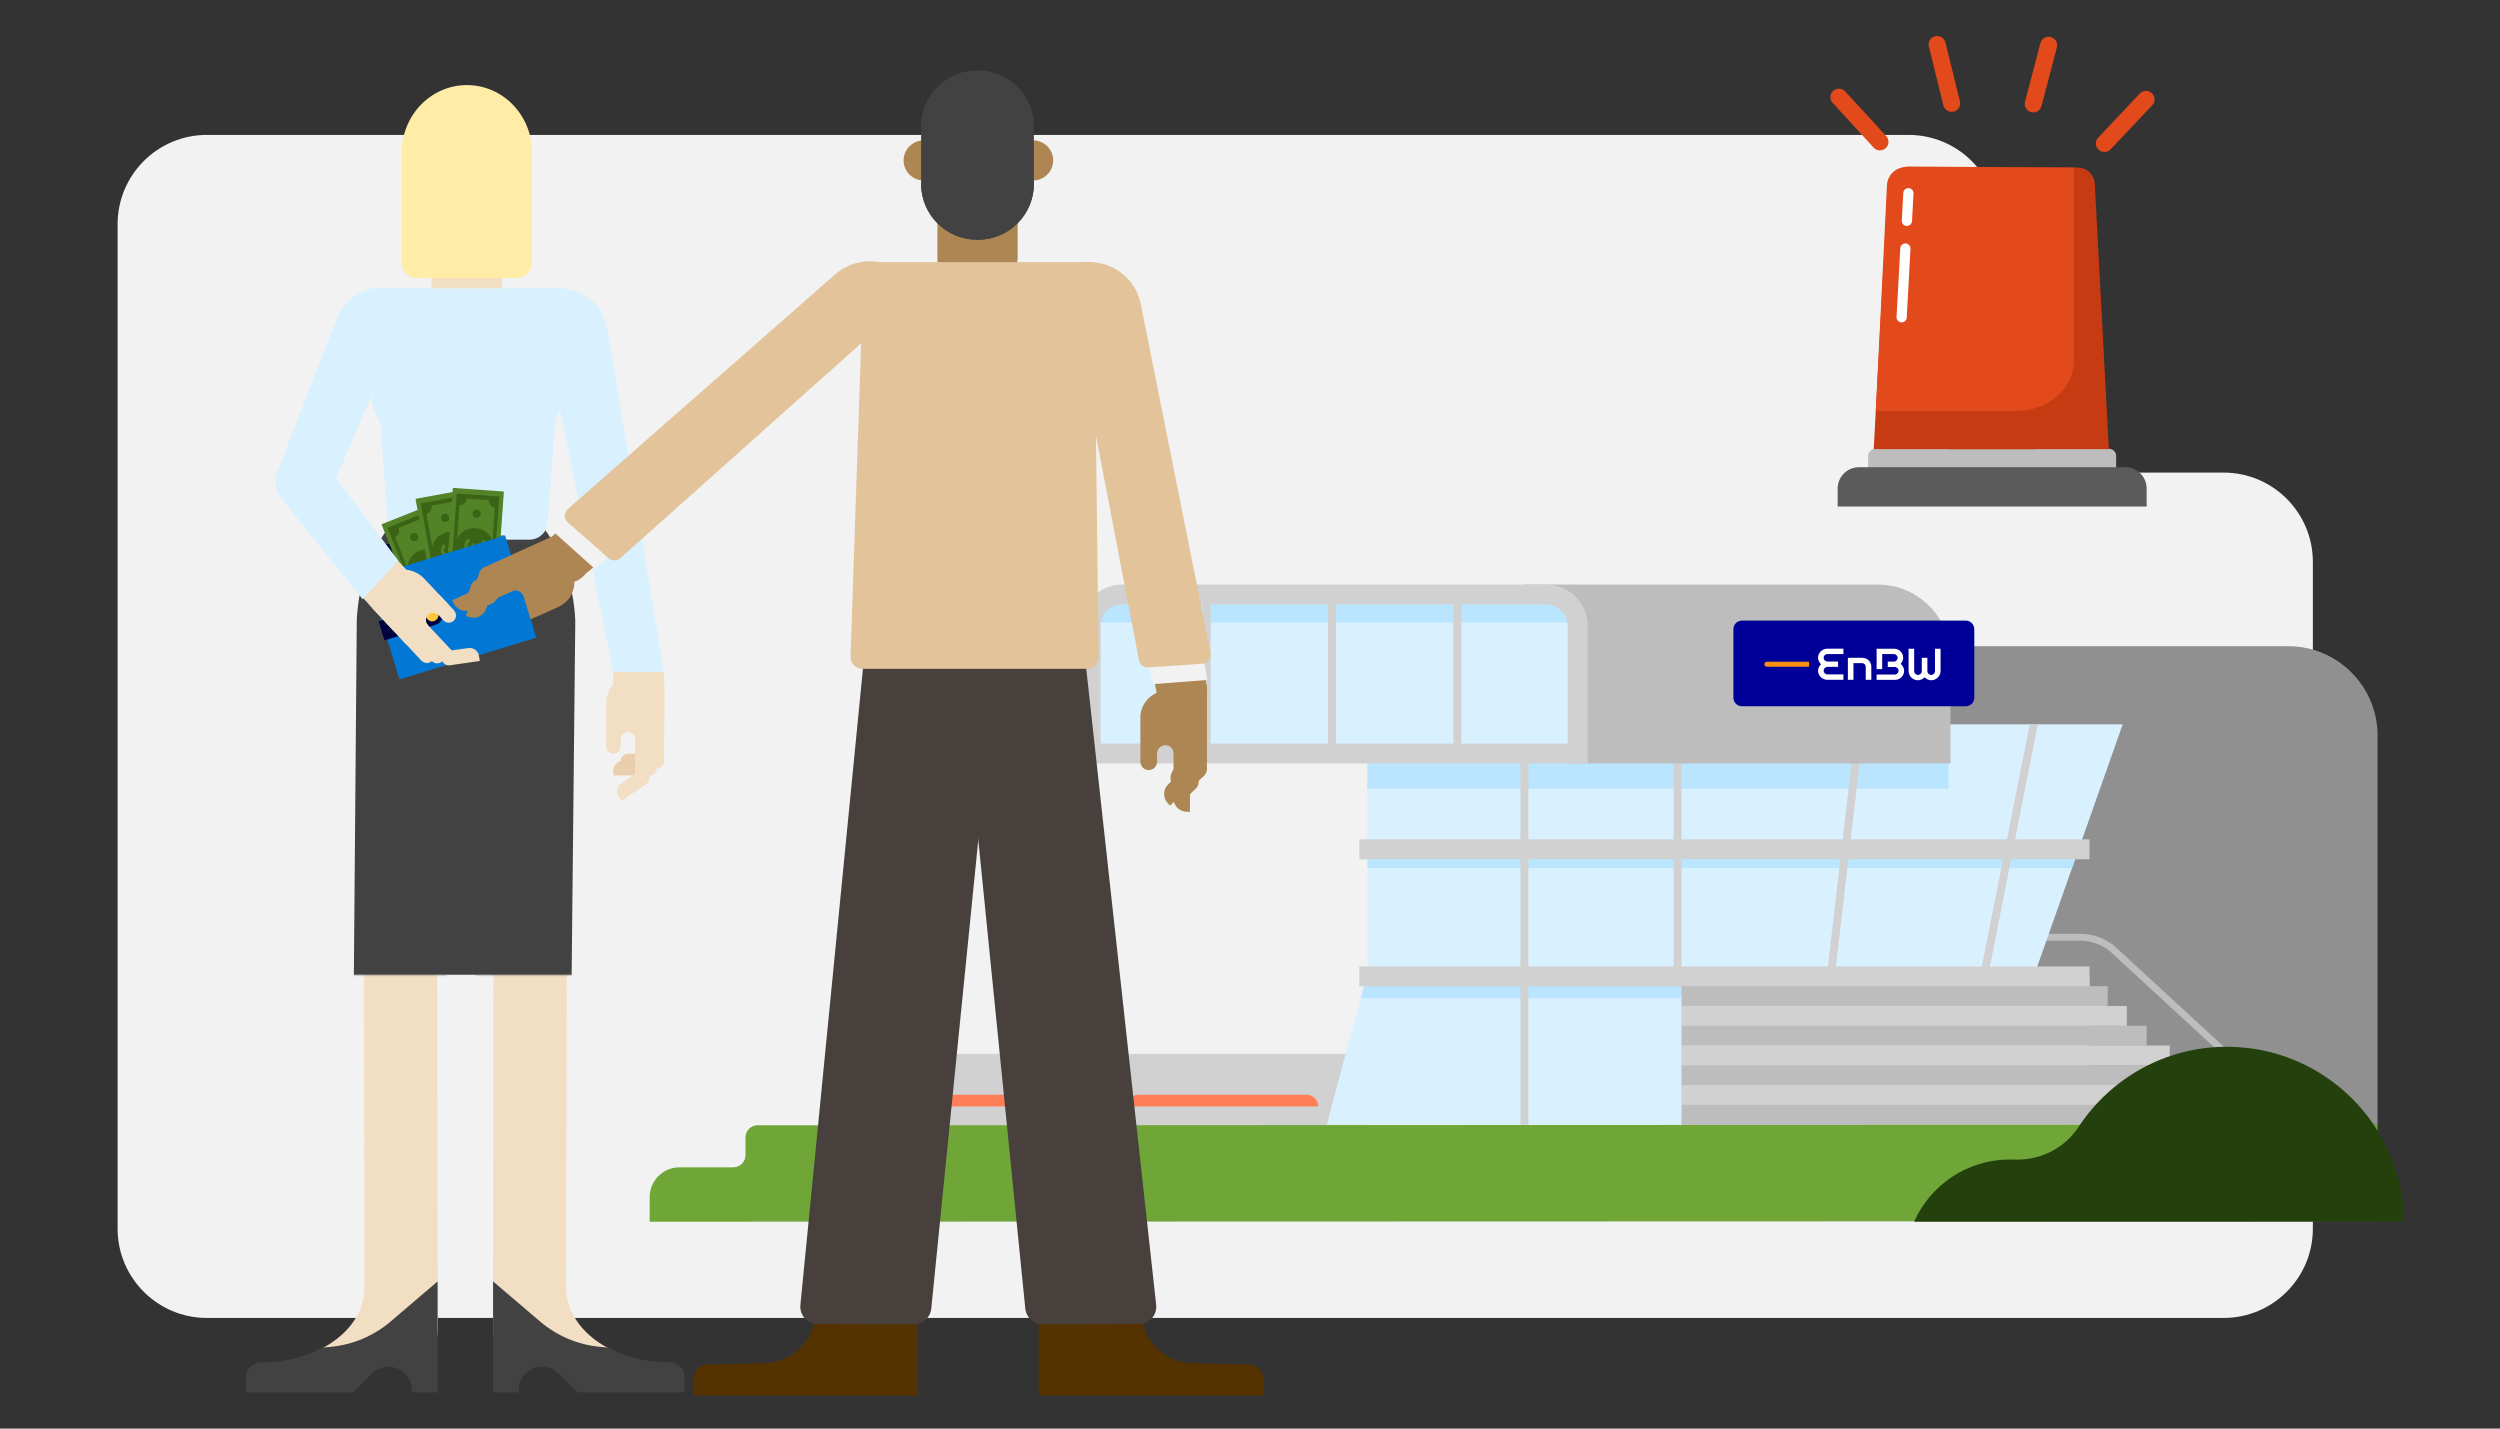 <?xml version="1.0" encoding="UTF-8"?>
<svg id="Ebene_1" data-name="Ebene 1" xmlns="http://www.w3.org/2000/svg" xmlns:xlink="http://www.w3.org/1999/xlink" viewBox="0 0 1400 800">
  <rect x="0" y="0" width="1400" height="800" fill="#333333" stroke="none"/>
  <defs>
    <style>
      .cls-1 {
        mask: url(#mask);
      }

      .cls-2 {
        fill: #538327;
      }

      .cls-3 {
        fill: #909090;
      }

      .cls-4 {
        fill: #bdbdbd;
      }

      .cls-5 {
        fill: #f2dec3;
      }

      .cls-6 {
        fill: #bdbdbd;
      }

      .cls-7 {
        fill: #5b5b5b;
      }

      .cls-8 {
        fill: #fe8f11;
      }

      .cls-9 {
        fill: #000240;
      }

      .cls-10 {
        fill: #ad8653;
      }

      .cls-11 {
        fill: #48403c;
      }

      .cls-12 {
        fill: #3b6315;
      }

      .cls-13 {
        fill: #e2c39a;
      }

      .cls-14 {
        fill: #ffc83a;
      }

      .cls-15 {
        fill: #bae5ff;
      }

      .cls-16 {
        stroke: #fefefe;
        stroke-width: 5.73px;
      }

      .cls-16, .cls-17 {
        fill: none;
        stroke-linecap: round;
        stroke-miterlimit: 10;
      }

      .cls-18 {
        fill: #fff;
      }

      .cls-19 {
        fill: #00185d;
      }

      .cls-20 {
        fill: #23400d;
      }

      .cls-21 {
        fill: #70a638;
      }

      .cls-22 {
        fill: #feeca7;
      }

      .cls-23 {
        fill: #009;
      }

      .cls-24 {
        fill: #f2f2f2;
      }

      .cls-25 {
        fill: #f2f2f2;
      }

      .cls-26 {
        fill: #553301;
      }

      .cls-27 {
        fill: #424242;
      }

      .cls-28 {
        fill: #0278d4;
      }

      .cls-29 {
        fill: #e2491b;
      }

      .cls-30 {
        fill: #d9f1ff;
      }

      .cls-17 {
        stroke: #e2491b;
        stroke-width: 9.54px;
      }

      .cls-31 {
        fill: #c73b12;
      }

      .cls-32 {
        fill: #fe7e58;
      }

      .cls-33 {
        fill: #e9cfae;
      }

      .cls-34 {
        fill: #d1d1d1;
      }
    </style>
    <mask id="mask" x="190.19" y="271.94" width="141.56" height="385.96" maskUnits="userSpaceOnUse">
      <g id="mask0_2321_2177" data-name="mask0 2321 2177">
        <path class="cls-18" d="M331.75,276.38h-141.56v269.63h141.56v-269.63Z"/>
      </g>
    </mask>
  </defs>
  <path class="cls-25" d="M1118.8,125.55v89.1c0,27.61,22.39,50,50,50h76.4c27.61,0,50,22.39,50,50v373.4c0,27.61-22.39,50-50,50H115.86c-27.61,0-50-22.39-50-50V125.55c0-27.61,22.39-50,50-50h952.94c27.61,0,50,22.39,50,50Z"/>
  <g id="Gebäude">
    <path class="cls-3" d="M946.01,361.88h335.41c27.6,0,50.02,22.41,50.02,50.02v217.96h-385.42v-267.97h0Z"/>
    <path class="cls-4" d="M1263.83,618.79v-5.97c0-2.77-1.16-5.41-3.19-7.29l-78.06-71.89-.45-.41c-4.71-4.14-10.78-6.43-17.07-6.43h-31.31c-1.07,0-1.94-.87-1.94-1.94s.87-1.94,1.94-1.94h31.31c7.46,0,14.65,2.81,20.14,7.87h0l78.06,71.89h0c2.83,2.61,4.44,6.28,4.44,10.13v5.97c0,1.07-.87,1.94-1.94,1.94s-1.94-.87-1.94-1.94Z"/>
    <path class="cls-34" d="M765.71,590.15h-253.01v40.05h253.01v-40.05Z"/>
    <path class="cls-30" d="M941.68,629.86h-198.69l22.72-85.31h175.97v85.31Z"/>
    <path class="cls-15" d="M762.12,559.01h179.56v-7.89h-177.6l-1.96,7.89Z"/>
    <path class="cls-30" d="M1138.93,546.78h-373.23v-141.14h423.01l-49.79,141.14Z"/>
    <path class="cls-15" d="M765.71,486.14h394.61l2.79-7.89h-397.4v7.89Z"/>
    <path class="cls-15" d="M1091.13,424.73h-325.42v16.94h325.42v-16.94Z"/>
    <path class="cls-34" d="M1170.12,470.04h-408.92v11.15h408.92v-11.15Z"/>
    <path class="cls-34" d="M1170.12,541.2h-408.92v11.15h408.92v-11.15Z"/>
    <path class="cls-34" d="M855.91,405.63h-4.46v224.22h4.46v-224.22Z"/>
    <path class="cls-34" d="M941.68,405.63h-4.46v141.14h4.46v-141.14Z"/>
    <path class="cls-34" d="M1141.21,405.63h-4.55l-27.94,141.14h4.54l27.95-141.14Z"/>
    <path class="cls-34" d="M1022.97,546.78h4.49l16.47-141.14h-4.49l-16.47,141.14Z"/>
    <path class="cls-4" d="M1051.53,327.35h-197.53l18.5,13.08c3.37,2.38,5.39,6.28,5.39,10.41v76.71h214.38v-59.47c0-22.46-18.28-40.73-40.73-40.73Z"/>
    <path class="cls-34" d="M1170.12,546.78h-228.44v83.08h228.44v-83.08Z"/>
    <path class="cls-4" d="M1180.3,552.27h-238.62v11.15h238.62v-11.15Z"/>
    <path class="cls-34" d="M1191.02,563.34h-249.34v11.15h249.34v-11.15Z"/>
    <path class="cls-4" d="M1202.12,574.42h-260.44v11.15h260.44v-11.15Z"/>
    <path class="cls-34" d="M1215.06,585.49h-273.38v11.15h273.38v-11.15Z"/>
    <path class="cls-4" d="M1228.01,596.56h-286.32v11.15h286.32v-11.15Z"/>
    <path class="cls-34" d="M1240.58,607.62h-298.89v11.15h298.89v-11.15Z"/>
    <path class="cls-4" d="M1255,618.7h-313.31v11.15h313.31v-11.15Z"/>
    <path class="cls-30" d="M634.19,332.93h234.95c9.06,0,16.43,7.36,16.43,16.43v72.62h-274.78v-65.63c0-12.92,10.49-23.42,23.42-23.42h0Z"/>
    <path class="cls-15" d="M630.16,332.93h250.7v15.69h-266.39c0-8.66,7.03-15.69,15.69-15.69Z"/>
    <path class="cls-34" d="M889.05,427.55h-283.85v-77c0-12.79,10.4-23.2,23.2-23.2h237.47c12.79,0,23.2,10.4,23.2,23.2v77h0ZM616.35,416.39h261.55v-65.85c0-6.64-5.4-12.04-12.04-12.04h-237.47c-6.64,0-12.04,5.4-12.04,12.04v65.85h0Z"/>
    <path class="cls-34" d="M677.91,336.31h-4.46v85.66h4.46v-85.66Z"/>
    <path class="cls-34" d="M748.13,336.31h-4.46v85.66h4.46v-85.66Z"/>
    <path class="cls-34" d="M818.37,336.31h-4.46v85.66h4.46v-85.66Z"/>
    <path class="cls-32" d="M510.19,613.04h94.02c3.62,0,6.57,2.94,6.57,6.57h-107.15c0-3.62,2.94-6.57,6.57-6.57h0Z"/>
    <path class="cls-32" d="M637.61,613.04h94.02c3.62,0,6.57,2.94,6.57,6.57h-107.15c0-3.62,2.94-6.57,6.57-6.57h0Z"/>
    <path class="cls-23" d="M1100.81,347.53h-125.31c-2.65,0-4.79,2.15-4.79,4.79v38.39c0,2.65,2.14,4.79,4.79,4.79h125.31c2.65,0,4.79-2.15,4.79-4.79v-38.39c0-2.65-2.14-4.79-4.79-4.79Z"/>
    <path class="cls-8" d="M989.43,373.37h23.66v-2.79h-23.66c-.77,0-1.39.63-1.39,1.39s.63,1.39,1.39,1.39Z"/>
    <path class="cls-18" d="M1042.94,368.37c2.76,0,5,2.24,5,5v7.3h-3.13v-7.3c0-1.11-.9-2.01-2.01-2.01h-4.86v9.31h-3.13v-12.3h8.14ZM1023.36,366.27h8.94v-3h-9.08c-2.82,0-5.1,2.28-5.1,5.1,0,1.41.71,2.68,1.63,3.6-.92.92-1.63,2.2-1.63,3.6,0,2.82,2.28,5.1,5.1,5.1h9.08v-3h-8.94c-1.16,0-2.11-.94-2.11-2.11s.94-2.11,2.11-2.11h5.95v-3h-5.95c-1.16,0-2.11-.94-2.11-2.11s.94-2.11,2.11-2.11h0ZM1064.39,371.72c.77-.9,1.39-2.07,1.39-3.34,0-2.82-2.28-5.1-5.1-5.1h-9.78v11.42h3.13v-8.42h6.51c1.16,0,2.11.94,2.11,2.11s-.94,2.11-2.11,2.11h-3.39v3h3.92c1.16,0,2.11.94,2.11,2.11s-.94,2.11-2.11,2.11h-10.16v3h10.3c2.82,0,5.1-2.28,5.1-5.1,0-1.54-.83-2.93-1.91-3.86h0ZM1083.59,363.28v12.54c0,1.18-.95,2.13-2.13,2.13s-2.13-.95-2.13-2.13v-7.44h-3.13v7.44c0,1.18-.95,2.13-2.13,2.13s-2.13-.95-2.13-2.13v-12.54h-3.13v12.4c0,2.91,2.35,5.26,5.26,5.26,1.44,0,2.75-.72,3.7-1.66.95.94,2.25,1.66,3.7,1.66,2.91,0,5.26-2.35,5.26-5.26v-12.4h-3.14Z"/>
  </g>
  <path class="cls-21" d="M417.47,637v9.87c0,3.78-3.06,6.83-6.83,6.83h-30.09c-9.25,0-16.73,7.5-16.73,16.73v13.74l967.61-.3v-54.02l-907.13.3c-3.78,0-6.83,3.06-6.83,6.83h0Z"/>
  <g>
    <path class="cls-26" d="M698.91,764.01h-7.32l-21.76-.65-2.55-.05c-14.9-.31-27.3-12.22-28.22-27.1l-.05-9.32h-57.37l.05,54.54h125.9v-8.7c0-4.8-3.9-8.7-8.7-8.7l.03-.02Z"/>
    <path class="cls-11" d="M583.89,741.61l53.92-.15c5.71,0,10.18-4.93,9.66-10.61l-46.29-421.16-69.43.24,42.42,422.9c.5,4.98,4.7,8.77,9.71,8.77Z"/>
    <path class="cls-26" d="M396.79,764.01h7.32l21.76-.65,2.55-.05c14.9-.31,27.3-12.22,28.22-27.1l.05-9.32h57.37l-.05,54.54h-125.9v-8.7c0-4.8,3.9-8.7,8.7-8.7l-.03-.02Z"/>
    <path class="cls-11" d="M511.79,741.61l-53.92-.15c-5.71,0-10.18-4.93-9.66-10.61l41.41-421.16,74.31.24-42.42,422.9c-.5,4.98-4.7,8.77-9.71,8.77Z"/>
    <path class="cls-10" d="M661.83,400.84c7.78,0,14.09-6.31,14.09-14.09s-6.31-14.09-14.09-14.09-14.09,6.31-14.09,14.09,6.31,14.09,14.09,14.09Z"/>
    <path class="cls-10" d="M657.8,431.91l4.1,8.35,9.41-4.61-4.1-8.35-9.41,4.61Z"/>
    <path class="cls-10" d="M665.25,441.36l-9.96,9.81-1.2-1.2c-2.96-2.98-2.93-7.79.07-10.72l4.54-4.47,6.56,6.6v-.02Z"/>
    <path class="cls-10" d="M668.83,432.45l-9.91,9.94-1.25-1.25c-2.94-2.96-2.93-7.73,0-10.69l4.59-4.6,6.56,6.6h.02Z"/>
    <path class="cls-10" d="M661.85,445.27c2.57,0,4.65-2.08,4.65-4.65s-2.08-4.65-4.65-4.65-4.65,2.08-4.65,4.65,2.08,4.65,4.65,4.65Z"/>
    <path class="cls-10" d="M643.29,431.25c2.57,0,4.65-2.08,4.65-4.65s-2.08-4.65-4.65-4.65-4.65,2.08-4.65,4.65,2.08,4.65,4.65,4.65Z"/>
    <path class="cls-10" d="M657.22,418.22l9.3.03-.16,36.34h-1.72c-4.18-.02-7.56-3.43-7.55-7.61l.13-28.76Z"/>
    <path class="cls-10" d="M669.42,441.79l-4.57,4.44-1.2-3.48,4.67-2.33,1.11,1.37Z"/>
    <path class="cls-10" d="M674.56,434.06l-4.57,4.44-1.2-3.48,4.67-2.33,1.11,1.37Z"/>
    <path class="cls-10" d="M666.58,442.75c2.57,0,4.65-2.08,4.65-4.65s-2.08-4.65-4.65-4.65-4.65,2.08-4.65,4.65,2.08,4.65,4.65,4.65Z"/>
    <path class="cls-10" d="M661.68,436.02l9.3.03.09-27.91-9.3-.03-.09,27.91Z"/>
    <path class="cls-10" d="M671.19,435.54c2.57,0,4.65-2.08,4.65-4.65s-2.08-4.65-4.65-4.65-4.65,2.08-4.65,4.65,2.08,4.65,4.65,4.65Z"/>
    <path class="cls-10" d="M666.63,386.76h9.3l-.1,44.6-9.3-.03.1-44.57Z"/>
    <path class="cls-10" d="M675.94,386.76l-.18,39.95-18.5-4.72c0-2.57-2.07-4.65-4.64-4.67-2.57,0-4.65,2.07-4.67,4.64v4.65l-9.3-.03-.05-24.64c-.02-8.38,6.77-15.18,15.14-15.18h22.22-.03Z"/>
    <path class="cls-10" d="M647.8,387.96l28.21-2.16-3.33-19.36-28.92,3.03,4.05,18.5Z"/>
    <path class="cls-24" d="M645.58,383.13l30.52-2.36-3.61-20.94-31.28,3.27,4.38,20.02Z"/>
    <path class="cls-13" d="M643.05,373.75l30.27-2.05c3.01-.21,5.16-3.01,4.57-5.97l-38.89-194.66c-2.77-15.93-17.91-26.6-33.83-23.83l-9.61,1.68,42.26,220.79c.47,2.49,2.73,4.23,5.25,4.05h-.02Z"/>
    <path class="cls-10" d="M547.42,154.06h-.07c-12.38,0-22.4,3.43-22.4-8.93v-33.27h44.8v33.27c0,12.38-9.96,8.93-22.33,8.93Z"/>
    <path class="cls-10" d="M547.35,123.06v11.21l22.4,11.19v-33.59l-22.4,11.19Z"/>
    <path class="cls-10" d="M517.23,78.65h5.6v22.4h-5.6c-6.18,0-11.21-5.03-11.21-11.21s5.03-11.21,11.21-11.21v.02Z"/>
    <path class="cls-10" d="M578.57,78.63c6.18,0,11.21,5.03,11.21,11.21,0,6.18-5.03,11.21-11.21,11.21h-5.6v-22.4h5.6s0-.02,0-.02Z"/>
    <path class="cls-27" d="M547.72,39.45h-.65c-17.26,0-31.25,13.99-31.25,31.25v32.32c0,17.26,13.99,31.25,31.25,31.25h.65c17.26,0,31.25-13.99,31.25-31.25v-32.32c0-17.26-13.99-31.25-31.25-31.25Z"/>
    <path class="cls-27" d="M568.55,107.17h-42.18l2.37-4.73c1.84-3.56,5.4-5.79,9.48-5.79h18.59c3.95,0,7.65,2.24,9.48,5.79l2.24,4.73Z"/>
    <path class="cls-27" d="M515.76,102.38v.26c0,17.52,14.1,31.61,31.64,31.61s31.64-14.09,31.64-31.61v-.26l-3.68-2.9-6.86,6.86h-42.18l-8.44-5.3-2.1,1.35-.02-.02Z"/>
    <path class="cls-27" d="M552.56,115.98h-10.41v6.85h10.41v-6.85Z"/>
    <path class="cls-13" d="M483.8,146.79h128.73l2.72,220.84c.05,3.79-2.88,6.9-6.51,6.9h-125.92c-3.68,0-6.64-3.21-6.51-7.06l7.47-220.67h.02Z"/>
    <path class="cls-10" d="M296.56,762.49c11.27,0,20.4-9.13,20.4-20.4s-9.13-20.4-20.4-20.4-20.4,9.13-20.4,20.4,9.13,20.4,20.4,20.4Z"/>
    <path class="cls-5" d="M317.27,523.72c-.05,11.26-9.22,156.01-20.5,155.96-11.28-.05-20.37-144.86-20.32-156.14.05-11.26,9.22-20.37,20.5-20.32,11.26.05,20.37,9.22,20.32,20.5Z"/>
    <path class="cls-5" d="M276.15,742.01l40.77.18.32-218.37-40.77-.18-.32,218.37Z"/>
    <path class="cls-5" d="M276.24,718.81l40.77.18.21-194.48c0-.26.05-.53.05-.79.05-11.26-9.06-20.45-20.32-20.5-11.26-.05-20.45,9.06-20.5,20.32v.11l-.21,195.15Z"/>
    <path class="cls-5" d="M317.03,717.6v3.25c0,14.8,10.22,28.04,26.5,35.56,8.9,4.1-67.42-8.72-67.42-8.72v-30.09h40.92Z"/>
    <path class="cls-27" d="M375.1,762.91c-13.45.02-24.97-3.06-33.95-8.21l-5.18-.48c-12.36-1.16-24.05-6.1-33.5-14.16l-26.34-22.46v62.14h14.38c-.03-.37-.05-.76-.05-1.14,0-7.3,5.92-13.21,13.21-13.21,3.56,0,6.77,1.42,9.14,3.68l.05.05c.1.1.18.18.27.27l10.35,10.35h59.92v-8.41c0-4.6-3.7-8.42-8.3-8.42Z"/>
    <path class="cls-10" d="M224.62,762.49c11.27,0,20.4-9.13,20.4-20.4s-9.13-20.4-20.4-20.4-20.4,9.13-20.4,20.4,9.13,20.4,20.4,20.4Z"/>
    <path class="cls-5" d="M203.9,523.72c.05,11.26,9.22,156.01,20.5,155.96,11.26-.05,20.37-144.86,20.32-156.14-.05-11.26-9.22-20.37-20.5-20.32-11.28.05-20.37,9.22-20.32,20.5Z"/>
    <path class="cls-5" d="M245.03,742.01l-40.77.18-.31-218.37,40.77-.18.31,218.37Z"/>
    <path class="cls-5" d="M244.93,718.81l-40.77.18-.21-194.48c0-.26-.05-.53-.05-.79-.05-11.26,9.06-20.45,20.32-20.5,11.26-.05,20.45,9.06,20.5,20.32v.11l.21,195.15Z"/>
    <path class="cls-5" d="M204.16,717.6v3.25c0,14.8-10.22,28.04-26.5,35.56-8.9,4.1,67.42-8.72,67.42-8.72v-30.09h-40.92Z"/>
    <path class="cls-27" d="M146.09,762.91c13.45.02,24.97-3.06,33.95-8.21l5.18-.48c12.36-1.16,24.05-6.1,33.5-14.16l26.34-22.46v62.14h-14.38c.03-.37.05-.76.05-1.14,0-7.3-5.92-13.21-13.21-13.21-3.56,0-6.77,1.42-9.14,3.68l-.05.05c-.1.1-.18.18-.27.27l-10.35,10.35h-59.92v-8.41c0-4.6,3.7-8.42,8.3-8.42Z"/>
    <g class="cls-1">
      <g>
        <path class="cls-27" d="M322.16,347.48c-1.9-42.14-28.56-75.54-61.19-75.54s-59.29,33.4-61.19,75.54h122.38Z"/>
        <path class="cls-27" d="M245.71,657.91h-48.46l2.54-310.42,60.93-62.61-15.01,373.03Z"/>
        <path class="cls-27" d="M270.51,657.91h48.45l3.2-310.42-66.29-62.61,14.64,373.03Z"/>
        <path class="cls-27" d="M283.42,546.02h-48.93l-6.11-246.71h56.2l-1.16,246.71Z"/>
      </g>
    </g>
    <path class="cls-30" d="M208.24,198.65v24.12c0,11.99,9.72,21.69,21.69,21.69h63.14c11.99,0,21.69-9.72,21.69-21.69v-24.71l-106.51.6Z"/>
    <path class="cls-22" d="M261.47,123.17c20.15,0,36.49-16.91,36.49-37.76s-16.34-37.76-36.49-37.76-36.49,16.91-36.49,37.76,16.34,37.76,36.49,37.76Z"/>
    <path class="cls-5" d="M241.57,131.17h39.57v29.38c0,10.93-8.87,19.77-19.77,19.77s-19.77-8.87-19.77-19.77v-29.38h-.02Z"/>
    <path class="cls-33" d="M261.34,135.96v9.9l19.77,9.88v-29.67l-19.77,9.9Z"/>
    <path class="cls-22" d="M239.69,71.81c3.85-3.59,11.62-6.08,21.42-6.08,10.3,0,18.5,2.75,22.08,6.61l-1.14-9.11s-27.84-5.36-28.08-5.29c-.24.06-10.38,7.72-10.7,7.96-.32.24-3.56,5.91-3.56,5.91h-.02Z"/>
    <path class="cls-22" d="M224.85,82.56h8.64v73.18c-4.78,0-8.64-3.88-8.64-8.64v-64.54Z"/>
    <path class="cls-22" d="M289.1,82.56h8.64v64.54c0,4.78-3.88,8.64-8.64,8.64v-73.18Z"/>
    <path class="cls-22" d="M291.27,65.16h-59v46.79h59v-46.79Z"/>
    <path class="cls-5" d="M272.86,169.58h-23.67v12.08h23.67v-12.08Z"/>
    <path class="cls-33" d="M363.8,422.1l-12.18-.04-.03,8.13,12.18.04.03-8.13Z"/>
    <path class="cls-33" d="M351.56,430.2c2.24,0,4.05-1.81,4.05-4.05s-1.81-4.05-4.05-4.05-4.05,1.81-4.05,4.05,1.81,4.05,4.05,4.05Z"/>
    <path class="cls-33" d="M355.66,426.13l-8.13-.03v4.05s8.11.03,8.11.03v-4.05Z"/>
    <path class="cls-33" d="M355.63,426.16h-6.89c-2.93-.02-5.31,2.35-5.31,5.26v2.83l12.16.03.03-8.13Z"/>
    <path class="cls-5" d="M343.47,422.06c2.24,0,4.05-1.82,4.05-4.05s-1.82-4.05-4.05-4.05-4.05,1.81-4.05,4.05,1.81,4.05,4.05,4.05Z"/>
    <path class="cls-5" d="M363.74,434.32c2.24,0,4.05-1.81,4.05-4.05s-1.81-4.05-4.05-4.05-4.05,1.81-4.05,4.05,1.81,4.05,4.05,4.05Z"/>
    <path class="cls-5" d="M355.6,433.9l.1-28.04,8.13.03-.1,28.01h-8.13Z"/>
    <path class="cls-5" d="M357.3,432.24l-9.4,6.56c-2.43,1.64-3.06,4.94-1.42,7.35l1.58,2.35,13.79-9.54-4.55-6.73Z"/>
    <path class="cls-5" d="M359.69,439.62c2.24,0,4.05-1.81,4.05-4.05s-1.82-4.05-4.05-4.05-4.05,1.81-4.05,4.05,1.81,4.05,4.05,4.05Z"/>
    <path class="cls-5" d="M339.49,393.63c.03-8.98,7.34-16.22,16.3-16.19l9.46.03c3.75,0,6.77,3.06,6.77,6.82l-.11,29.77-16.25-.06c0-2.24-1.8-4.07-4.05-4.07s-4.07,1.8-4.07,4.05l-8.13-.03.06-20.31.02-.02Z"/>
    <path class="cls-5" d="M347.62,405.81l-8.13-.03-.04,12.18,8.13.03.04-12.18Z"/>
    <path class="cls-30" d="M227.38,302.21h69.06c5.37,0,9.85-4.1,10.31-9.44l9.53-131.29h-108.74l9.53,131.29c.47,5.34,4.96,9.44,10.31,9.44Z"/>
    <path class="cls-5" d="M359.78,389.58l-.14,40.61,8.13.03.14-40.61-8.13-.03Z"/>
    <path class="cls-22" d="M289.74,82.56h-56.25v73.18h56.25v-73.18Z"/>
    <path class="cls-5" d="M371.96,376.16h-28.53v26.84h28.53v-26.84Z"/>
    <path class="cls-5" d="M367.81,430.27c2.24,0,4.05-1.81,4.05-4.05s-1.81-4.05-4.05-4.05-4.05,1.81-4.05,4.05,1.82,4.05,4.05,4.05Z"/>
    <path class="cls-5" d="M363.86,385.55l-.14,40.61,8.13.03.14-40.61-8.13-.03Z"/>
    <path class="cls-30" d="M343.34,376.16h28.53l-31.87-192.44c-2.53-14.59-16.41-24.36-31.01-21.83l-8.8,1.53,43.17,212.74h-.02Z"/>
    <g>
      <path class="cls-10" d="M304.15,318.25c3.19,7.1,11.52,10.27,18.62,7.08,7.1-3.19,10.27-11.52,7.08-18.62-3.19-7.1-11.52-10.27-18.62-7.08-7.1,3.19-10.27,11.52-7.08,18.62Z"/>
      <path class="cls-10" d="M284.01,347.64c1.05,2.34,3.81,3.39,6.15,2.34s3.39-3.81,2.34-6.15-3.8-3.39-6.15-2.34-3.39,3.81-2.34,6.15Z"/>
      <g>
        <path class="cls-9" d="M220.02,319.01l-4.36-14.32,67.21-4.83-62.85,19.15Z"/>
        <path class="cls-2" d="M240.27,283l-26.63,10.62,24.05,60.28,26.63-10.62-24.05-60.28Z"/>
        <path class="cls-12" d="M239.16,286.67l21.83,54.71-22.17,8.85-21.83-54.71,22.17-8.85Z"/>
        <path class="cls-2" d="M221.25,300.76l6.86,17.2c.19-4.14,2.75-7.98,6.84-9.62,4.1-1.63,8.6-.61,11.58,2.26l-6.86-17.2c-2.01.62-4.19-.4-4.98-2.39l-11.48,4.58c.79,1.99-.09,4.23-1.97,5.16ZM234.1,299.96c.47,1.19-.1,2.53-1.29,3-1.19.47-2.53-.1-3-1.29-.47-1.19.1-2.53,1.29-3,1.19-.47,2.53.1,3,1.29Z"/>
        <path class="cls-2" d="M256.87,336.18l-6.86-17.2c-.19,4.14-2.75,7.98-6.84,9.62-4.1,1.63-8.6.61-11.58-2.26l6.86,17.2c2.01-.62,4.19.4,4.98,2.39l11.48-4.58c-.79-1.99.09-4.23,1.97-5.16ZM244.02,336.98c-.47-1.19.1-2.53,1.29-3,1.19-.47,2.53.1,3,1.29.47,1.19-.1,2.53-1.29,3-1.19.47-2.53-.1-3-1.29Z"/>
        <path class="cls-2" d="M243.4,321.6l.61,1.47-1.39.58-.52-1.24c-.19.1-.4.2-.62.29-.21.09-.42.17-.64.24l.52,1.24-1.39.58-.61-1.47c-2.59.35-4.79-.79-5.81-3.22-.68-1.63-.53-3.16.16-4.52l1.71.65c-.52.95-.76,2.02-.26,3.21.59,1.42,1.85,2.12,3.42,2.04l-1.86-4.44,1.39-.58,1.98,4.74c.21-.07.42-.15.64-.24.22-.09.42-.19.62-.29l-1.98-4.74,1.39-.58,1.86,4.44c1.16-1.07,1.53-2.46.94-3.87-.49-1.18-1.42-1.77-2.47-2.08l.71-1.6c1.51.44,2.69,1.36,3.37,3,1.02,2.43.29,4.8-1.78,6.4Z"/>
        <path class="cls-2" d="M232.69,279.33l11.68,63.84,28.2-5.16-11.68-63.84-28.2,5.16Z"/>
        <path class="cls-12" d="M259.07,277.55l10.6,57.94-23.48,4.3-10.6-57.94,23.48-4.3Z"/>
        <path class="cls-2" d="M238.73,287.83l3.33,18.21c1-4.02,4.27-7.28,8.61-8.08,4.34-.79,8.55,1.1,10.91,4.5l-3.33-18.21c-2.09.21-4.03-1.22-4.41-3.32l-12.16,2.22c.38,2.1-.92,4.13-2.95,4.67ZM251.49,289.59c.23,1.26-.6,2.46-1.86,2.69-1.26.23-2.46-.6-2.69-1.86-.23-1.26.6-2.46,1.86-2.69,1.26-.23,2.46.6,2.69,1.86Z"/>
        <path class="cls-2" d="M266.67,329.59l-3.33-18.21c-1,4.02-4.27,7.28-8.61,8.08s-8.55-1.1-10.91-4.5l3.33,18.21c2.09-.21,4.03,1.22,4.41,3.32l12.16-2.22c-.38-2.1.92-4.13,2.95-4.67ZM253.91,327.83c-.23-1.26.6-2.46,1.86-2.69,1.26-.23,2.46.6,2.69,1.86.23,1.26-.6,2.46-1.86,2.69-1.26.23-2.46-.6-2.69-1.86Z"/>
        <path class="cls-2" d="M256.34,312.63l.31,1.56-1.47.3-.26-1.32c-.21.06-.43.11-.66.16-.22.04-.44.08-.67.11l.26,1.32-1.47.3-.31-1.56c-2.6-.17-4.54-1.72-5.06-4.3-.35-1.73.1-3.2,1.05-4.4l1.55.97c-.7.83-1.14,1.83-.89,3.09.3,1.51,1.39,2.44,2.95,2.67l-.95-4.72,1.47-.3,1.01,5.04c.22-.03.44-.06.67-.11.23-.05.45-.1.66-.16l-1.01-5.04,1.47-.3.95,4.72c1.35-.82,1.99-2.11,1.69-3.61-.25-1.25-1.04-2.02-2.01-2.52l1.01-1.43c1.39.73,2.37,1.87,2.72,3.6.52,2.58-.66,4.76-3.01,5.92Z"/>
        <path class="cls-2" d="M253.59,273.22l-4.62,64.73,28.59,2.04,4.62-64.73-28.59-2.04Z"/>
        <path class="cls-12" d="M279.58,278.07l-4.19,58.75-23.81-1.7,4.19-58.75,23.81,1.7Z"/>
        <path class="cls-2" d="M257.32,282.95l-1.32,18.47c1.97-3.64,5.95-5.99,10.35-5.67,4.4.31,8,3.2,9.44,7.08l1.32-18.47c-2.08-.32-3.59-2.19-3.44-4.32l-12.33-.88c-.15,2.13-1.92,3.77-4.02,3.79ZM269.24,287.84c-.09,1.27-1.2,2.23-2.47,2.14-1.27-.09-2.23-1.2-2.14-2.47.09-1.27,1.2-2.23,2.47-2.14s2.23,1.2,2.14,2.47Z"/>
        <path class="cls-2" d="M273.96,330.36l1.32-18.47c-1.97,3.64-5.95,5.99-10.35,5.67-4.4-.31-8-3.2-9.44-7.08l-1.32,18.47c2.08.32,3.59,2.19,3.44,4.32l12.33.88c.15-2.13,1.92-3.77,4.02-3.79ZM262.04,325.47c.09-1.27,1.2-2.23,2.47-2.14,1.27.09,2.23,1.2,2.14,2.47-.09,1.27-1.2,2.23-2.47,2.14-1.27-.09-2.23-1.2-2.14-2.47Z"/>
        <path class="cls-2" d="M268.18,311.36l-.09,1.59-1.5-.08.07-1.35c-.22,0-.44,0-.68-.01-.23-.01-.45-.03-.68-.06l-.07,1.35-1.5-.08.09-1.59c-2.48-.81-3.96-2.8-3.82-5.43.1-1.76.9-3.08,2.11-4l1.26,1.33c-.89.63-1.56,1.49-1.63,2.77-.08,1.54.74,2.71,2.19,3.32l.26-4.81,1.5.08-.28,5.13c.22.03.44.05.68.06.23.01.46.02.68.01l.28-5.13,1.5.08-.26,4.81c1.51-.46,2.45-1.55,2.53-3.07.07-1.28-.51-2.21-1.32-2.94l1.33-1.13c1.16,1.06,1.83,2.4,1.73,4.17-.14,2.63-1.83,4.44-4.39,4.98Z"/>
        <path class="cls-19" d="M243.93,349.66l-28.51,8.69-3.13-10.28,28.51-8.69c2.84-.86,5.84.74,6.71,3.57.86,2.84-.74,5.84-3.57,6.71Z"/>
        <path class="cls-28" d="M223.69,380.45l76.61-23.34-17.45-57.27-76.61,23.34,17.45,57.27Z"/>
        <path class="cls-9" d="M212.04,347.94l28.7-8.74c2.94-.9,6.05.76,6.95,3.7.9,2.94-.76,6.05-3.7,6.95l-28.7,8.74-3.24-10.65Z"/>
        <path class="cls-14" d="M245.34,343.49c-.56-1.83-2.49-2.86-4.32-2.3s-2.86,2.49-2.3,4.32,2.49,2.86,4.32,2.3c1.83-.56,2.86-2.49,2.3-4.32Z"/>
      </g>
      <path class="cls-10" d="M265.78,331.73l-4.87,13.1,1.59.61c3.93,1.48,8.31-.52,9.75-4.45l2.22-5.97-8.71-3.28h.01Z"/>
      <path class="cls-10" d="M272.45,324.82l-5.01,13.11,1.66.63c3.91,1.47,8.25-.49,9.75-4.38l2.32-6.07-8.71-3.28h0Z"/>
      <path class="cls-10" d="M290.19,329.58l-3.84-8.48-33.09,15.03.71,1.57c1.73,3.81,6.23,5.49,10.04,3.77l26.18-11.9Z"/>
      <path class="cls-10" d="M263.7,328.12l-2.19,5.97,3.67-.33.21-5.21-1.69-.43Z"/>
      <path class="cls-10" d="M268.64,320.27l-2.19,5.97,3.67-.33.21-5.21-1.69-.43Z"/>
      <path class="cls-10" d="M263.97,331.08c1.05,2.34,3.8,3.39,6.15,2.34,2.34-1.05,3.39-3.81,2.34-6.15s-3.81-3.39-6.15-2.34-3.39,3.81-2.34,6.15Z"/>
      <path class="cls-10" d="M297.42,320.94l-3.84-8.48-25.43,11.52,3.84,8.48,25.43-11.52Z"/>
      <path class="cls-10" d="M268.66,323.93c1.05,2.34,3.81,3.39,6.15,2.34,2.34-1.05,3.39-3.81,2.34-6.15s-3.8-3.39-6.15-2.34-3.39,3.81-2.34,6.15Z"/>
      <path class="cls-10" d="M315.04,308.12l-3.82-8.5-40.65,18.36,3.84,8.48,40.63-18.33Z"/>
      <path class="cls-10" d="M311.22,299.62l-36.37,16.52,11.88,14.94c2.34-1.05,5.09-.02,6.16,2.32,1.07,2.34.02,5.09-2.32,6.16l-4.24,1.91,3.84,8.48,22.5-10.05c7.65-3.42,11.07-12.39,7.64-20.03l-9.1-20.27v.03Z"/>
      <path class="cls-10" d="M263.61,336.43c1.05,2.34,3.8,3.39,6.15,2.34s3.39-3.81,2.34-6.15c-1.05-2.34-3.8-3.39-6.15-2.34s-3.39,3.81-2.34,6.15Z"/>
      <path class="cls-10" d="M278.15,324.24l-9.3-.32-.36,10.47,9.3.32.35-10.47Z"/>
      <path class="cls-28" d="M280.86,357.19l17.77-5.41-5.48-18.01-17.77,5.41,5.48,18.01Z"/>
      <path class="cls-10" d="M328.36,320.99l-21.08-18.86,14.41-13.34,21.13,19.98-14.46,12.22Z"/>
      <path class="cls-24" d="M333.06,318.5l-22.79-20.41,15.58-14.44,22.85,21.61-15.65,13.24Z"/>
      <path class="cls-13" d="M340.77,312.59l-22.79-20.03c-2.26-2-2.27-5.52,0-7.52l149.21-130.94c11.88-10.96,30.39-10.23,41.35,1.64l6.62,7.17-167.76,149.63c-1.89,1.69-4.74,1.7-6.63.02h.01Z"/>
    </g>
    <path class="cls-5" d="M254.07,347.64c1.64-1.52,1.73-4.09.21-5.73s-4.09-1.74-5.73-.21-1.74,4.09-.21,5.73,4.09,1.74,5.73.21Z"/>
    <path class="cls-5" d="M247.56,370.41c1.64-1.52,1.74-4.09.21-5.73s-4.09-1.74-5.73-.21c-1.64,1.52-1.74,4.09-.21,5.73s4.09,1.74,5.73.21Z"/>
    <path class="cls-5" d="M253.24,364.57l-19.16-20.48-5.93,5.55,19.14,20.46,5.95-5.53Z"/>
    <path class="cls-5" d="M250.86,364.51l11.35-1.59c2.9-.45,5.6,1.54,6.04,4.42l.44,2.79-16.6,2.39-1.24-8.03Z"/>
    <path class="cls-5" d="M254.13,371.54c1.64-1.52,1.74-4.09.21-5.73s-4.09-1.74-5.73-.21-1.74,4.09-.21,5.73,4.09,1.74,5.73.21Z"/>
    <path class="cls-5" d="M237.63,324.1c-6.13-6.56-16.41-6.89-22.96-.77l-6.91,6.46c-2.75,2.55-2.88,6.85-.32,9.61l20.34,21.73,11.86-11.11c-1.52-1.64-1.45-4.21.2-5.74s4.21-1.45,5.74.2l5.93-5.55-13.87-14.83h-.02Z"/>
    <path class="cls-5" d="M248.35,347.39l5.93-5.55-8.32-8.89-5.93,5.55,8.32,8.89Z"/>
    <path class="cls-5" d="M220.01,335.06l-5.93,5.55,27.74,29.66,5.93-5.55-27.74-29.66Z"/>
    <path class="cls-5" d="M220.22,353.06l20.9-19.42-18.27-19.66-20.9,19.42,18.27,19.66Z"/>
    <path class="cls-5" d="M241.82,370.21c1.64-1.52,1.74-4.09.21-5.73s-4.09-1.74-5.73-.21-1.74,4.09-.21,5.73,4.09,1.74,5.73.21Z"/>
    <path class="cls-5" d="M214.27,334.86l-5.93,5.55,27.74,29.66,5.93-5.55-27.74-29.66Z"/>
    <path class="cls-30" d="M184.75,275.95l-29.2-12.24,33.09-85.66c5.44-13.78,21.02-20.52,34.79-15.08l8.31,3.28-46.99,109.7h0Z"/>
    <circle class="cls-30" cx="170.19" cy="269.82" r="15.77"/>
    <polygon class="cls-30" points="158.61 280.58 203.06 335.55 223.1 313.97 180.99 258.47 158.61 280.58"/>
  </g>
  <g id="Alarm">
    <path class="cls-6" d="M1050.19,251.33h130.82c2.23,0,4.04,1.81,4.04,4.04v6.84h-138.89v-6.84c0-2.23,1.81-4.04,4.04-4.04Z"/>
    <path class="cls-7" d="M1040.99,261.65h149.23c6.57,0,11.9,5.33,11.9,11.9v10.09h-173.03v-10.09c0-6.57,5.33-11.9,11.9-11.9Z"/>
    <rect class="cls-31" x="1091.54" y="226.66" width="48.69" height="24.88"/>
    <path class="cls-31" d="M1115.13,251.53h-65.84l7.91-148.66c.27-5.07,4.46-9.04,9.53-9.04h48.4v157.7Z"/>
    <path class="cls-31" d="M1115.13,251.53h65.84s-7.91-148.66-7.91-148.66c-.27-5.07-4.46-9.04-9.53-9.04h-48.4s0,157.7,0,157.7Z"/>
    <path class="cls-29" d="M1128.97,230.18h-78.5l6.24-126.71c.35-5.73,5.8-10.21,12.41-10.21l92.29.58v108.19c0,15.55-14.53,28.16-32.45,28.16Z"/>
    <line class="cls-16" x1="1067.01" y1="139.17" x2="1064.92" y2="177.67"/>
    <line class="cls-16" x1="1068.7" y1="108.2" x2="1067.86" y2="123.68"/>
    <g>
      <line class="cls-17" x1="1052.76" y1="79.44" x2="1029.81" y2="54.42"/>
      <line class="cls-17" x1="1092.93" y1="57.86" x2="1084.8" y2="24.9"/>
      <line class="cls-17" x1="1138.62" y1="58.18" x2="1147.23" y2="25.35"/>
      <line class="cls-17" x1="1178.47" y1="80.34" x2="1201.78" y2="55.66"/>
    </g>
  </g>
  <path class="cls-20" d="M1346.3,684.18h-274.4c9.13-20.54,29.69-34.87,53.63-34.87.81,0,1.61.02,2.4.05,14.45.58,28.12-6.17,36.05-18.26,17.74-27.05,48.32-44.91,83.08-44.91,54.4,0,98.56,43.76,99.25,98h0Z"/>
</svg>